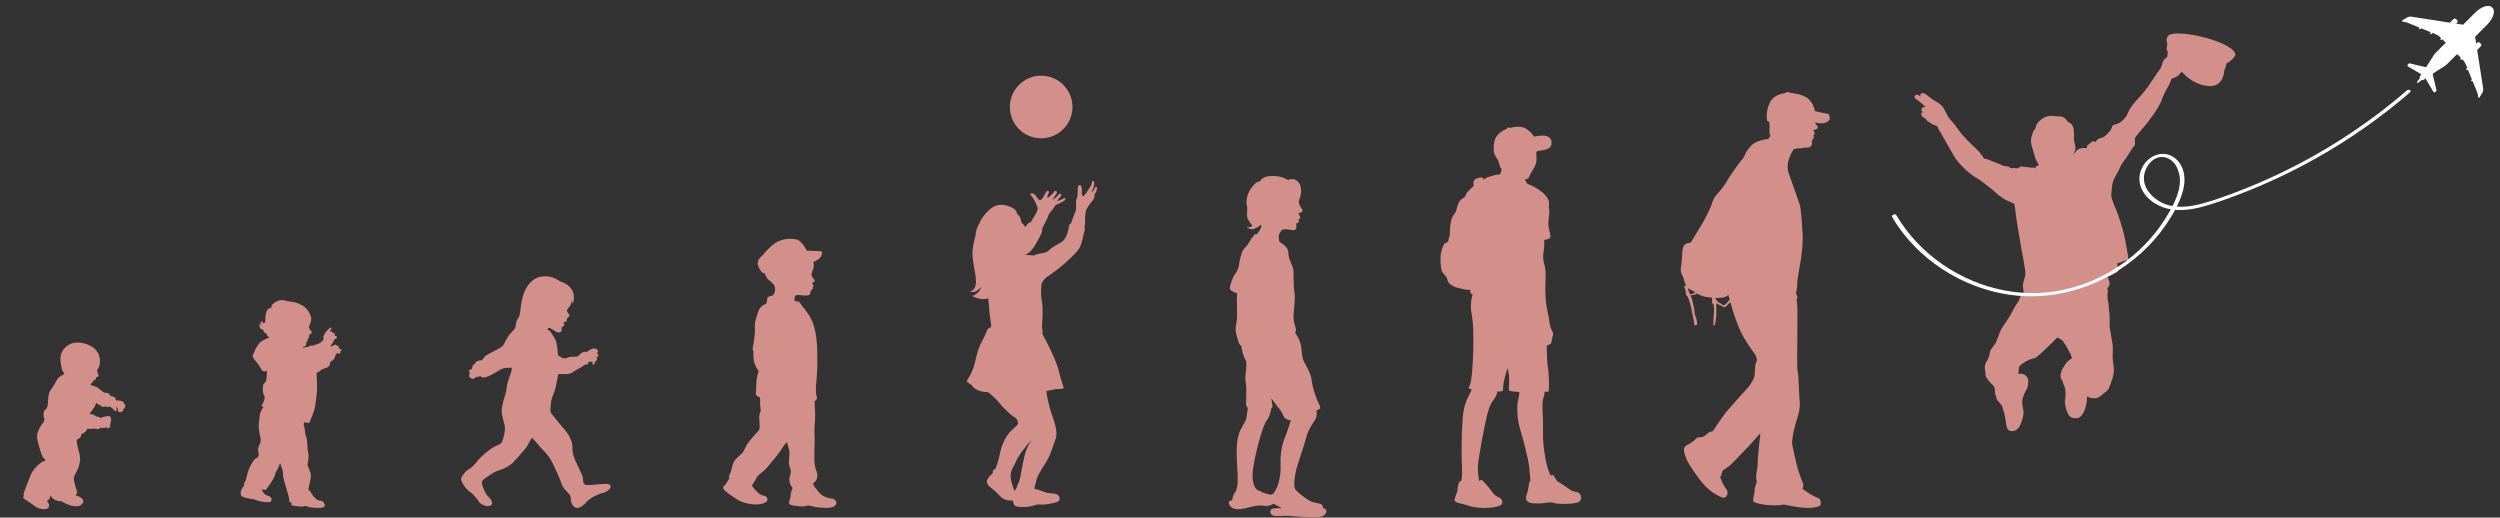 <?xml version="1.0" encoding="utf-8"?>
<!-- Generator: Adobe Illustrator 25.4.2, SVG Export Plug-In . SVG Version: 6.00 Build 0)  -->
<svg version="1.1" id="Lager_1" xmlns="http://www.w3.org/2000/svg" xmlns:xlink="http://www.w3.org/1999/xlink" x="0px" y="0px"
	 viewBox="0 0 1108.97 229.61" style="enable-background:new 0 0 1108.97 229.61;" xml:space="preserve">
<rect x="0" y="0" width="1108.97" height="229.61" fill="#333333" stroke="none"/>
<style type="text/css">
	.st0{fill:#D38F89;}
	.st1{fill:#FFFFFF;}
	.st2{fill:none;}
</style>
<path class="st0" d="M569.7,194.76c-1.59,3.94-1.78,8.64-1.65,12.26c0.13,3.62-0.89,7.56-1.46,8.89c-0.57,1.33-1.84,3.18-1.84,3.18
	l-1.14,0.38c0,0-3.43-0.82-3.94-1.27c-0.51-0.44-1.08-0.25-2.16-1.08c-1.08-0.83-1.9-2.86-1.9-6.35c0-3.49,1.78-11.24,2.99-15.43
	c1.21-4.19,2.28-7.56,3.55-9.21c1.27-1.65,1.84-5.08,1.84-5.08s0.57-0.38,0.51-0.76c-0.07-0.38-0.57-3.68-0.57-3.68
	s1.9,2.79,3.43,4.57c1.52,1.78,1.78,3.24,2.54,4.19c0.76,0.95,2.73,1.08,2.73,1.08S571.29,190.83,569.7,194.76 M586.8,225.3
	c0,0,0.26-0.1-0.21-1.13c-0.46-1.03-3.34-0.87-5.54-2c-2.21-1.13-5.85-4.16-6.57-5.24c-0.72-1.08-0.31-6.16,1.03-10.42
	c1.33-4.26,3.08-9.24,3.95-12.58c0.87-3.34,2.62-5.65,3.85-7.6s0.67-4.16,0.67-4.16l1.69-0.98c0,0,0.05-0.92-0.62-2.05
	c-0.67-1.13-2.72-6.36-3.18-10.26c-0.46-3.9-3.13-7.6-3.65-8.88c-0.51-1.28-0.72-2.82-0.98-5.9c-0.26-3.08-2.72-6.47-2.72-6.47
	s0.57-1.03,0.31-1.74c-0.26-0.72-1.08-3.8-1.08-5.18c0-1.39,0.98-8.73,0.46-10.94c-0.51-2.21-0.26-8.31-0.51-10.16
	c-0.26-1.85-2.16-4.47-2.21-7.44c-0.05-2.98-3.29-4.31-3.8-4.83c-0.51-0.51-0.31-1.33-0.36-1.8c-0.05-0.46-0.21-0.72-0.21-0.72
	s0.31-1.28,1.23-2.46c0.92-1.18,3.49-0.46,4.93-0.26c1.44,0.21,1.95-0.77,1.74-2.05c-0.21-1.28,0.46-1.08,1.03-1.44
	c0.56-0.36-0.26-1.23-0.26-1.23l0.26-0.05c0.26-0.05,0.98-0.67,0.72-0.98c-0.26-0.31-0.72-1.8-0.72-1.8s0.98-0.15,1.59-0.67
	c0.62-0.51-0.26-1.28-0.77-2.21c-0.51-0.92-0.67-1.44-0.72-2.15c-0.05-0.72,0.57-1.95,0.57-1.95s1.33-3.9-0.57-6.52
	c-1.9-2.62-4.72-1.23-4.72-1.23l-0.77-0.31c-0.77-0.31-2.21-1.49-6.62-1.44c-4.42,0.05-5.08,2.41-5.08,2.41s-0.72,0-1.44,0.36
	c-0.72,0.36-3.03,2.72-3.95,5.34c-0.92,2.62-0.67,4.47-0.41,5.13c0.26,0.67,0,2.1,0,4.11c0,2,0.98,2.46,1.28,3.18
	c0.31,0.72,1.08,1.33,1.08,1.33s0,0.21-0.67,0.67c-0.67,0.46-1.9,0-1.9,0s0.21,0.41,1.28,0.87c1.08,0.46,1.75,0.21,2.93-0.31
	c1.18-0.51,2.21-1.59,2.21-1.59s0.46,0.61-0.36,2.16c-0.82,1.54-1.59,2.21-1.59,2.21s-0.98-0.21-1.13,0.36
	c-0.15,0.57-1.23,1.54-1.23,1.54s-0.98,1.85-1.7,2.82c-0.72,0.98-1.95,1.75-2.52,3.54c-0.57,1.8-1.08,3.7-1.28,5.49
	c-0.21,1.8-1.44,3.59-2.21,4.72c-0.77,1.13-1.85,4.62-1.85,5.6c0,0.97,3.34,2.16,3.34,2.16s-0.2,1.49-0.2,2.82
	c0,1.33,0.15,4.31,0.1,7.19c-0.05,2.88-0.51,3.49-0.62,5.54c-0.1,2.05,0.87,4.37,1.18,5.7c0.31,1.33,1.39,2.21,1.39,2.21
	s0,1.08,0.67,3.29c0.67,2.21,1.49,3.29,1.49,3.7c0,0.41,0.1,2.67-0.31,5.29c-0.41,2.62,0.31,4.26,0.31,6.88
	c0,2.62-0.1,6.57-0.1,6.93c0,0.36,0.77,1.18,0.77,1.18s-0.31,2.72-0.62,4.52c-0.31,1.8-2.44,3.98-3.44,7.39
	c-1.5,5.13-0.74,12.12-0.46,17.51c0.21,4.02-0.15,6.78-1.23,8.21c-1.08,1.44-1.18,3.44-1.18,3.44s-1.13-0.1-1.44,0.61
	c-0.31,0.72,0.36,2.46,2.36,3.08c2,0.62,5.29-0.31,6.98-0.72c1.69-0.41,3.9-0.92,6.21-0.57c2.31,0.36,4.26-0.92,4.26-0.92l0.82,0.46
	c0.82,0.46,2.87,1.49,2.87,1.49s-3.29-0.05-4.21,0.26c-0.92,0.31-1.28,1.44-0.51,2.51c0.77,1.08,4.06,0.72,5.85,0.62
	c1.8-0.1,6.01,0.51,10.27,0.56c4.26,0.05,6.62,0.51,7.96-1.49C589.37,225.87,586.8,225.3,586.8,225.3"/>
<path class="st0" d="M55.33,179.3c-0.47-0.67-0.82-1.4-1.6-1.49c-0.78-0.09-2.32-0.26-2.32-0.26s-0.04-0.03-0.12-0.09
	c0.15-0.33-0.01-1.39-1.34-1.59c-1.53-0.23-0.76-0.41-1.68-1.19c-0.91-0.78-1.16-0.06-2.25-0.66c-1.09-0.6-2.2-2.09-3.64-2.5
	c-1.44-0.41-2.25-0.85-2.25-0.85s0.4-0.77,0.99-1.18c0.43-0.3,0.24-0.66,0.24-0.66s0.83-0.24,1.06-0.51
	c0.23-0.26,0.09-0.92,0.09-0.92s1.31-0.09,1.22-0.81c-0.15-1.07-0.66-1.34-0.6-2.24c0.07-0.9,0.84-1.12,1.05-2.35
	c0.33-1.93,0.79-7.44-6.5-9.57c-7.29-2.13-10.37,3.13-10.76,5.29c-0.39,2.15,0.33,5.89,0.99,7.03l0.66,1.14c0,0-2.2,1.13-2.81,1.86
	c-0.61,0.73-1.53,2.9-2.91,4.72c-1.38,1.82-1.43,3.34-1.62,6.47c-0.18,3.13-1.63,2.46-1.86,4.07c-0.23,1.61,0.34,2.94,0.34,2.94
	l-0.32,1.26c0,0-3.65,3.94-2.84,7.67c0.81,3.73,1.78,6.39,2.25,7.53c0.48,1.15,2.19,1.82,0.95,2.12c-1.24,0.3-1.24,0.48-2.2,1.22
	s-3.06,2.49-4.31,5.83c-1.25,3.34-2.85,7.31-2.83,7.76c0.01,0.45,0.28,0.53,0.28,0.53s-1.05,0.74,0.31,1.6
	c1.36,0.86,3.8,2.55,4.56,3.12c1.91,1.41,4.67,1.55,5.55,0.91c0.88-0.65,0.73-1.61,0.38-2.35c-0.19-0.41-0.77-0.78-0.77-0.78
	s1.36-0.74,1.43-1.72l0.06-0.98c0,0,1.03,1.67,2.38,2.17c1.35,0.5,2.78,0.55,2.78,0.55s2.91,1.89,5.69,2.17
	c2.78,0.28,4.26-1.27,3.77-2.69c-0.49-1.42-3.45-2.23-3.45-2.23s1.24-0.48,0.66-2.07s-1.08-3.55-1.29-5.06
	c-0.22-1.51,1.78-3.62,2.42-6.4c0.64-2.79,0.44-3.59-0.35-6.42c-0.79-2.84-0.83-4.53-0.83-4.53s1.76-0.85,1.92-1.66l0.16-0.81
	c0,0,1.94-1.03,2.36-1.85l0.42-0.82c0,0,0.46,0.43,1.62,0.23c1.15-0.21,1.87-0.14,2.77,0.11c0.64,0.18,0.99-0.15,1.14-0.67
	c0.24,0.07,0.64,0.15,1.17,0.17c0.9,0.04,1.93-0.37,1.93-0.37s-0.11,0.18,0.13,0.43c0.24,0.25,1.04-0.17,1.23-0.64
	c0.19-0.47-0.08-1.01-0.08-1.01s0.23-0.06,0.28-0.27c0.05-0.2-0.13-0.57-0.13-0.57s0.2,0,0.37-0.42c0.16-0.41-0.46-0.83-0.46-0.83
	s0.24,0.17,0.44,0.02c0.2-0.15,0.04-0.47-0.05-0.67c-0.09-0.2-0.31-0.89-0.78-0.96c-0.47-0.08-1.42,0.12-2.25,0.26
	c-0.62,0.1-1.37,0.47-1.72,0.66c-0.03-0.06-0.06-0.12-0.09-0.17c-0.46-0.61-1.53-0.5-1.53-0.5s-1.37-1.04-1.99-1.02
	c-0.62,0.02-1.08-0.24-1.08-0.24s2.5-3.37,2.66-4.09l0.16-0.72c0,0,0.91,0.6,1.82,1.11c0.91,0.51,1,0.78,1.71,0.58
	c0.71-0.2,0.8-0.29,1.25,0.05c0.37,0.28,1.13-0.09,1.4-0.23c0.3,0.47,1.18,0.96,1.18,0.96s0.98,1.36,1.45,1.16
	c1.11-0.48-0.52-2.15,0.1-1.79c0.74,0.43,0.84,1.05,0.85,1.51c0.01,0.46,0.22,0.75,0.34,0.74c0.12,0,0.4-0.21,0.4-0.21
	s0.12,0.2,0.38,0.25c0.26,0.05,0.54-0.42,0.54-0.42s0.3,0.25,0.49-0.16c0.19-0.41,0.18-0.85,0.18-0.85s0.32,0.05,0.54-0.39
	C55.42,180.66,55.89,180.11,55.33,179.3"/>
<path class="st0" d="M371,223.09c0,1.13-1.33,2.05-3.51,2.19c-2.18,0.13-5.96-0.27-7.68-0.8c-1.72-0.53-1.72-0.07-3.04,0.13
	c-1.32,0.2-6.62-0.33-6.75-1.19c-0.13-0.86,0.66-3.05,0.66-3.05s0-0.73,0.07-1.39c0.07-0.66,0.86-2.58,0.86-2.58
	s-0.66-0.46-1.12-1.72c-0.46-1.26-0.46-2.78,0.07-4.04c0.53-1.26,0.2-2.38-0.4-3.97c-0.6-1.59,0.26-5.03,0-6.49
	c-0.27-1.45-1.06-4.1-1.06-4.1s-1.45,1.46-2.51,3.31c-1.06,1.85-5.49,7.01-6.75,8.47c-1.26,1.46-3.51,2.65-4.17,3.97
	c-0.66,1.32-2.12,3.51-2.12,3.51s0.4,0.86,1.59,2.12s2.25,2.12,3.24,2.32c0.99,0.2,1.85,0.4,2.05,1.65c0.2,1.26-1.72,2.18-4.57,2.32
	c-2.85,0.13-6.68-0.66-9.4-2.51c-2.71-1.85-5.69-3.84-5.69-4.76c0-0.93,0.86-1.33,0.86-1.33l0.33-0.46
	c0.33-0.46,1.52-2.32,1.52-2.51c0-0.2-0.33-0.99,0.2-1.72c0.53-0.73,0.73-2.32,1.32-4.24c0.6-1.92,1.32-2.65,3.31-4.37
	c1.99-1.72,1.79-2.58,3.11-4.77c1.32-2.18,4.7-5.43,5.29-6.35c0.6-0.93,0-4.77,0.07-6.09c0.07-1.32,0.86-1.79,0.6-3.11
	c-0.26-1.32-0.2-5.22-0.2-5.22l-1.13-0.47c0,0-0.93-0.4-0.73-1.65c0.2-1.26,0.07-3.24,0.2-4.9c0.13-1.65,0.99-4.76,0.99-4.76
	s-0.86-0.93-1.72-3.05c-0.86-2.12-0.53-5.89-0.53-5.89s-0.6-0.07-0.4-0.99c0.2-0.93,1.19-6.22,0.99-8.94
	c-0.2-2.71,0.53-4.63,1.52-7.48c0.99-2.85,2.98-2.98,3.51-3.57c0.53-0.6,0.33-2.18,0.6-2.65c0.27-0.46,2.38-0.93,2.38-0.93l0.4-0.53
	c0.4-0.53,0.73-1.79,0.53-2.85c-0.2-1.06-0.79-1.99-2.45-3.18c-1.65-1.19-1.99-3.24-2.25-3.24c-0.26,0-1.06-0.26-1.59-1.06
	c-0.53-0.79-1.52-2.19-1.32-3.9c0.2-1.72,2.18-2.91,2.71-3.71c0.53-0.79,3.31-3.64,4.3-4.24c0,0,1-0.96,3.04-1.65
	c2.91-0.99,5.23-0.86,7.28-0.4c2.05,0.46,4.43,4.9,4.43,4.9s5.69,0.26,6.29,0.26c0.6,0,0.6,1.26-0.2,2.58
	c-0.79,1.32-3.24,2.18-3.24,2.18s0.2,0.33,0.2,1.79c0,1.46-0.86,2.45-0.99,3.57c-0.13,1.12,1.12,2.25,1.39,2.85
	c0.27,0.6-1.19,1.12-1.19,1.12s0.33,0.6,0.6,1.06c0.26,0.46-0.33,0.93-0.33,0.93s0.4,0.53-0.27,0.93c-0.66,0.4-0.73,1.19-0.86,1.92
	c-0.13,0.73-1.32,0.73-2.25,0.73c-0.93,0-3.11-0.4-3.97-0.13c-0.86,0.26-0.66,2.38-0.66,2.38s0.66,0.46,1.26,0.4
	c0.6-0.07,0.86,0.13,1.65,1.32c0.79,1.19,2.12,2.45,3.84,5.29c1.72,2.85,2.45,6.09,2.91,9.46c0.46,3.38,0.46,8.01,0.46,11.72
	c0,3.71-0.79,10.72-0.66,12.24c0.13,1.52,0.53,2.45,0.53,2.85c0,0.4-1.12,1.52-1.12,1.52l0.26,4.9c0,0,0.07,3.11-0.2,5.23
	c-0.26,2.12,0,5.49,0,7.41c0,1.92-0.33,8.14-0.07,9.86c0.26,1.72,0.6,2.91,1.06,4.1c0.46,1.19,0,2.45-0.2,3.18
	c-0.2,0.73-1.52,1.52-1.52,1.52s0.4,1.52,1.19,2.25c0.79,0.73,1.12,1.85,2.71,2.98c1.59,1.12,3.71,1.59,4.5,1.59
	C369.88,221.17,371,221.97,371,223.09"/>
<path class="st0" d="M699.4,223.02c-3.07,0.72-8.54,0.64-9.96,0.1c-1.42-0.54-3.24-0.11-4.73,0.05c-1.49,0.16-5.75,0.51-7.1-0.74
	c-1.35-1.24-0.5-2.48-0.06-4.1c0.43-1.62,0.58-3.12,0.74-3.93c0.17-0.81,0.56-1.02,0.56-1.02s-0.1-2.6-0.56-6.48
	c-0.45-3.88-2.68-12.19-4.07-16.84c-1.38-4.64-1.4-10.04-0.8-12.57c0.6-2.52,0.55-3.62,0.55-3.62s-4.5-0.12-4.63-0.82
	c-0.13-0.69,0.1-2.5,0.11-4.9c0-2.4-0.7-4.87-0.7-4.87s-1.16,3.35-1.74,6.47c-0.58,3.12,0.13,3.39-0.65,3.73
	c-0.79,0.33-2.09,0.18-2.09,0.18s-0.32,1.91-1.75,3.77c-1.43,1.85-2.26,3.49-3.85,11.15c-1.6,7.66-1.97,10.78-2.79,15.31
	c-0.82,4.53,0.28,9.49,0.28,9.49s0.81-0.9,1.57-0.16c0.84,0.82,2.77,2.96,4.53,5.43c1.46,2.05,3.68,1.84,4.04,3.42
	c0.36,1.59-0.15,2.13-2.49,2.7c-2.92,0.71-8.47,0.84-11.91-0.33c-3.45-1.16-6.15-1.26-6.59-2.34c-0.44-1.08,1.11-2.88,1.25-5.05
	c0.22-3.24,1.24-3.99,1.46-3.5c0.22,0.49,0.73-2.99,0.48-6.78c-0.25-3.79-0.2-15.09,0.34-21.61c0.54-6.52,2.91-9.92,3.46-11.14
	l0.55-1.22c0,0-1.52-0.44-1.33-0.85c0.18-0.41,1.04-1.44,1.51-7.26c0.47-5.82,0.7-12.53,0.45-18.82c-0.25-6.29-0.95-6.36-0.99-9.96
	c-0.04-3.6,0.79-5.23,0.79-5.23s-1.01-0.36-1.04-1.06c-0.01-0.2-0.02-0.61-0.04-1.12c-0.07,0.01-0.14,0.02-0.2,0.03
	c-1.59,0.26-4.83-0.81-6.04-1.06c-1.21-0.25-3.67-1.85-3.82-3.05c-0.15-1.19-0.77-1.87-1.82-3.03c-1.04-1.16-1.21-2.65-1.34-6.05
	c-0.13-3.4,1.14-6.45,1.62-7.07c0.29-0.38,1.18-0.74,1.82-1.11c0.07-0.98,0.22-1.92,0.69-2.63c0.02-1.75,0.12-4.31,0.49-6.18
	c0.58-2.92,1.86-3.57,2.22-4.49c0.36-0.91,0.5-2.42,1.24-3.95c0.74-1.53,2.6-2.4,2.6-2.4l0.65-1.32c0.65-1.33,3.45-3.74,3.45-3.74
	s-0.46-1.38,0.1-2.4c0.56-1.02,2.65-1.31,3.35-1.33c0.5-0.02,0.76,0.57,0.88,0.92c0.2-0.14,0.44-0.29,0.74-0.48
	c1.37-0.85,4.64-1.58,4.64-1.58c0.3-0.22,0.74-0.2,1.2,0.01c0.27-0.1,0.55-0.25,0.78-0.49c0.58-0.62,0.61-2.32,0.61-2.32
	s-0.5-0.08-0.86-1.46c-0.35-1.39-0.7-2.37-0.7-2.37s-1.78-2.13-1.85-3.73c-0.06-1.6-0.39-4.88,1.52-7.16
	c1.91-2.27,4.16-2.82,4.16-2.82s0-0.44,0.59-0.67c0.59-0.22,0.8,0.21,0.8,0.21s4.35-1.41,7.02,0.19c2.66,1.59,3.74,3.65,3.74,3.65
	s3.27-0.83,5.39-0.32c2.12,0.52,2.91,2.69,2.08,4.52c-0.83,1.83-5.82,2.13-5.82,2.13s-0.89,0.24-0.62,1.93
	c0.27,1.69,0.06,4-1.26,5.95c-1.32,1.95-1.57,3.26-2.24,4.09c-0.67,0.83-1.58,0.56-1.58,0.56s0.25,1.29,1.18,2.05
	c0,0,2.84,1.09,5,2.6c2.16,1.51,4.65,3.71,4.55,6.32c-0.02,0.45-0.07,0.88-0.13,1.29c0.25,1.33,0.29,2.47,0.13,3.91
	c-0.22,2.01-0.5,2.62-0.2,5.01c0.29,2.39,1.26,4.05,0.59,4.88c-0.38,0.47-1.53,0.75-2.53,0.88c0.04,1.11,0.04,2.89-0.24,4.83
	c-0.47,3.22-0.35,3.71,0.47,6.78c0.82,3.07,0,7.6,0.34,13.48c0.33,5.89,1.43,8.35,1.75,11.33c0.32,2.99,1.15,3.65,1.48,4.54
	c0.34,0.89,0.05,1.3-0.3,2.61c-0.35,1.31-0.02,2.1-0.9,2.64c-0.33,0.2-0.9,0.46-1.5,0.72c0.06,4.13,0.19,8.01,0.51,9.62
	c0.5,2.58,0.71,10.37,0.23,10.69c-0.49,0.32-1.7,0.07-1.7,0.07s0.14,1.1-0.49,2.72c-0.64,1.62-0.5,4.92-0.26,8.51
	c0.24,3.59-0.16,8.51,0.3,12.69c0.46,4.18,1.11,7.85,1.91,10.22c0.79,2.37,1.33,3.24,1.33,3.24s0.65-1.12,1.41,0.15
	c0.75,1.27,1.38,2.15,1.38,2.15l3.09,1.96l2.97,2.1c0,0,0.87,0.51,2.78,0.83C701.52,218.61,702.48,222.29,699.4,223.02"/>
<path class="st0" d="M766.58,133.69c-0.31,0.48-0.78,0.92-1.19,1.19c-0.41,0.27-0.48,0.55-0.78,0.55s-0.92-0.65-1.4-0.89
	c-0.4-0.2-1.02-0.41-1.26-0.75c-0.24-0.34-0.44-0.51-0.44-0.51l-0.64-1.14c1.78,0.07,3.28-0.02,4.27-0.35
	c0.43-0.14,0.98-0.51,1.54-0.93c0.19,0.63,0.4,1.34,0.62,2.06C767.08,133.11,766.76,133.4,766.58,133.69 M750.9,130.29
	c-0.49,0.12-0.9,0.19-1.17,0.23c-0.17-0.35-0.32-0.64-0.46-0.95c-0.27-0.56-0.43-1.3-0.52-1.8c0.9,0.79,1.99,1.02,2.95,1.68
	c0.04,0.03,0.09,0.06,0.13,0.09C751.71,129.79,751.44,130.15,750.9,130.29 M811.63,51.95c-0.29-1.03-0.17-1.37-1.37-1.54
	c-1.2-0.17-5.15-1.09-5.15-1.09s-0.57-3.6-3.15-5.66c-2.57-2.06-7.72-2.46-7.72-2.46s-0.51-0.4-1.43-0.34
	c-0.91,0.06-0.74,0.46-0.74,0.46s-5.09,0.17-7.03,4.29c-1.94,4.12-1.26,7.78-1.09,8.01s0.92,0.46,0.92,0.46s0.17,2.29,0.06,3.6
	c-0.11,1.32,0.34,2.46,0.4,2.69c0.06,0.23-0.69,0.46-0.74,0.86l-0.06,0.4c0,0-5.03,0.34-7.55,2.8c-1.69,1.65-2.76,3.56-3.44,5.31
	c-1.54,1.96-2.68,3.35-3.31,4.3c-0.86,1.32-3.55,4.92-4.23,6.35c-0.69,1.43-2.8,4.06-4.58,6.06c-1.77,2-2.12,4.23-2.12,4.23
	c-0.4,1.14-2.63,5.95-4.35,8.75c-1.71,2.8-4.69,7.72-4.69,7.72s-0.33,0.35-0.67,0.62c-0.27,0-0.49,0.01-0.93,0.12
	c-0.69,0.17-1.55,0.4-2,1.71c-0.13,0.28-0.23,0.68-0.3,1.17c-0.01,0.06-0.02,0.11-0.02,0.17c-0.25,1.87-0.21,4.9-0.65,7.35
	c-0.56,3.15,0.59,2.88,1.44,6.35c0.02,0.06,0.03,0.11,0.04,0.17c0.2,0.87,0.47,1.52,0.79,2.03c-0.24-0.02-0.52-0.04-0.65-0.04
	c-0.24,0-0.2,0.48-0.1,0.89c0.1,0.41,0.54,1.06,0.54,1.57c0,0.51,0.1,1.5,0.31,1.81c0.2,0.31,0.58,0.48,0.58,0.48
	s1.06,2.9,1.16,3.48c0.1,0.58,0.61,1.81,0.68,2.97c0.07,1.16,0.61,2.73,0.85,4.12c0.24,1.4,0.17,2.25,0.38,2.25
	c0.2,0,1.19-0.21,1.16-0.65c-0.04-0.44-0.2-2.01-0.55-2.86c-0.34-0.85-0.65-1.4-0.65-2.35c0-0.95-0.14-1.91-0.48-3
	c-0.34-1.09-0.2-1.53-0.72-3.07c-0.2-0.6-0.38-1.06-0.55-1.44c0.26-0.02,0.67-0.07,1.26-0.19c0.64-0.13,1.21-0.39,1.6-0.61
	c1.48,0.92,3.15,1.59,6.65,1.88c0,0.51,0.01,1.56,0.03,1.97c0.03,0.54,0.27,0.68,0.27,0.68l0.31,0.1c0,0,0.44,2.08,0.27,3.34
	c-0.17,1.26-0.24,4.06-0.27,4.87c-0.03,0.82-0.1,1.36-0.1,1.36s0.72-0.14,0.85-0.58c0.14-0.44,0.31-2.35,0.48-3.07
	c0.17-0.71,0.03-2.18,0.07-3.17c0.04-0.99,0-3.03,0-3.03s1.91,0.92,2.39,1.19c0.48,0.27,1.02,0.78,1.6,0.41
	c0.58-0.38,0.89-0.85,1.36-1.33c0.3-0.29,0.67-0.59,0.91-0.77c0.27,0.94,0.53,1.84,0.71,2.55c0.69,2.63,2.58,7.89,3.95,10.75
	c1.37,2.86,4.58,7.61,5.43,8.7c0.86,1.08,1.6,2.35,1.66,3.43c0.06,1.09-0.57,1.26-0.74,2.52c-0.17,1.26-0.06,3.95-0.46,5.32
	c-0.4,1.37-2.06,4.01-3.89,5.84c-1.83,1.83-6.58,7.49-8.01,8.98c-1.43,1.49-6.46,9.15-6.46,9.15s-1.32,0.06-2.4,1.03
	c-1.09,0.97-1.77,1.6-2.92,1.6c-1.14,0-1.94,0.23-2.34,0.86c-0.4,0.63-2.4,1.89-2.86,2.18c-0.46,0.29-1.89,0.63-2.23,1.94
	c-0.34,1.32,0.63,3.78,1.32,5.32c0.69,1.54,4.46,7.38,7.61,10.93c3.15,3.55,7.95,5.78,8.75,5.66c0.8-0.12,1.6-1.03,1.6-2.17
	s-0.52-1.6-1.43-2.97c-0.91-1.37-1.89-4.12-1.89-4.12s0.63-0.51,0.63-1.14c0-0.63,0.74-1.89,0.74-1.89s2.8-1.66,3.77-2.75
	c0.97-1.09,7.43-7.55,9.32-9.78c1.89-2.23,3.43-3.77,3.43-3.77s-1.31,11.27-1.2,13.1c0.11,1.83-0.92,5.66-0.69,6.86
	c0.23,1.2,0.52,1.77-0.11,2.8c-0.63,1.03-0.4,2.06-0.74,4.06c-0.34,2-0.69,2.8-0.34,3.37c0.34,0.57,2.46,1.14,5.49,1.54
	c3.03,0.4,5.32,0.17,6.29,0.11s1.43-0.29,1.43-0.29s6.01,1.26,9.32,1.49c3.32,0.23,6.86-0.4,7.2-1.2c0.34-0.8,0.17-2.75-1.03-3.15
	c-1.2-0.4-3.32-1.54-4.35-2.23c-1.03-0.69-2.57-1.83-2.57-1.83s0.63-1.77,0.11-2.74c-0.51-0.97-1.37-3.37-2.11-5.78
	c-0.74-2.4-2.23-9.27-2.57-11.04c-0.34-1.77,0.57-6.01,1.32-8.75c0.74-2.74,2.34-6.75,2-10.07c-0.34-3.32-0.4-11.04-0.86-13.27
	c-0.46-2.23-0.23-8.98-0.23-12.81c0-3.83,0.11-11.5,0.06-14.76c-0.06-3.26-0.4-4.69-0.4-4.69s0.57-0.97,0.4-1.43
	c-0.17-0.46-0.74-0.86-0.57-1.66c0.17-0.8,0.51-2.12,0.46-3.78c-0.06-1.66,1.03-7.32,1.49-10.07c0.46-2.75,1.2-8.52,0.92-12.07
	c-0.29-3.55-0.46-10.93-1.43-13.67c-0.97-2.74-4.35-12.29-4.69-13.27c-0.34-0.97-0.46-1.9-0.46-1.9s-0.17-1.15,0.11-3.03
	c0.29-1.89,2-5.37,2.58-5.83c0.57-0.46,2.97-0.34,4.35-0.68c1.37-0.34,2.29,0.29,3.2-0.69c0.92-0.97,0.3-1.73,0.46-2.35
	c0.23-0.91,1.09-1.2,0.86-1.77l-0.23-0.57c0,0,0.75-0.69,0.57-1.09c-0.28-0.62-0.51-1.49-0.51-1.49s1.2,0,1.6-0.46
	c0.4-0.46,0.46-0.8-0.06-1.43c-0.51-0.63-0.91-1.43-0.91-1.43s2.23,0.74,4.12,0.29C811.06,54.12,811.92,52.98,811.63,51.95"/>
<g>
	<path class="st0" d="M991.4,23.5c-2.61-5.68-27.47-11.19-29.8-7.43c-1.05,1.87-0.25,2.29-0.22,3.52c0.03,1.24-0.78,2.33,0.22,3.25
		l-0.18,2.29c0.42,0.92,1.71,1.9,3.49,2.81c1.55,2.57,6.47,9.6,14.82,10.23c5.56,0.37,6.81-4.2,6.96-7.22l-0.01,0
		c0.15-0.14,0.29-0.29,0.39-0.45l0.55-2.35C988.66,27.62,992.4,25.15,991.4,23.5"/>
	<path class="st0" d="M934.84,130.81c0,0.29,0.02,0.26,0.04,0.95c0.02,0.49,0.01,0.68,0.02,0.85c0.03,0.74,0.22,1.23,0.34,1.68
		c0.21,0.76,0.08,0.89,0.19,2.46c0.12,1.81,0.3,1.68,0.37,3.18c0.02,0.48,0,0.38,0,2.73c0,1.23,0,1.84,0.01,2.05
		c0.03,0.71,0.1,1.11,0.56,3.68c0.4,2.26,0.48,2.63,0.59,3.45c0.17,1.2,0.26,1.8,0.28,2.46c0.05,1.39-0.13,1.71-0.11,3.47
		c0.01,0.92,0.07,1.62,0.1,2.05c0.15,1.78,0.32,2,0.41,3.46c0.08,1.31,0.11,1.98-0.15,2.73c-0.32,0.91-0.2,1.59-0.53,2.33
		c-0.08,0.18-0.27,0.33-0.39,0.84c-0.04,0.19-0.17,0.56-0.17,0.62c0,0.3-0.39,1.07-0.85,2.2c-0.26,0.66-0.87,1.64-1.59,1.9
		c-0.09,0.03-0.48,0.39-0.76,0.56c-0.38,0.24-0.6,0.51-0.7,0.63c0,0-0.39,0.37-1.2,0.92c-0.99,0.67-2.1,0.66-2.5,0.66
		c-0.64,0-1.11-0.13-1.8-0.32c-0.36-0.1-0.53-0.15-0.7-0.27c-0.15-0.11-0.26-0.25-0.35-0.22c-0.09,0.03-0.1,0.19-0.11,0.28
		c-0.12,1.11-0.2,0.03-0.12,1.04c0.06,0.81-0.37,2.7-0.63,3.6c-0.23,0.8-0.54,1.85-1.35,2.97c-0.49,0.68-0.96,1.32-1.81,1.61
		c-0.69,0.24-1.35,0.16-1.81,0.1c-0.45-0.06-1.03-0.13-1.61-0.5c-0.62-0.4-0.91-0.93-1.27-1.61c-0.49-0.93-0.67-1.7-0.92-2.76
		c-0.25-1.1-0.41-1.77-0.35-2.69c0.03-0.64,0.12-0.56,0.22-1.59c0.04-0.43,0.11-1.28,0.06-2.35c-0.04-0.9-0.14-1.38-0.19-1.6
		c-0.1-0.44-0.21-0.76-0.26-0.89c-0.08-0.22-0.22-0.61-0.46-0.99c-0.35-0.56-0.12-1.14-0.53-1.65c-0.13-0.16-0.61-0.77-0.76-1.61
		c-0.1-0.58-0.01-1.01,0.14-1.66c0.22-0.97,0.56-1.66,0.8-2.12c0.2-0.39,0.55-0.91,1.25-1.95c0.83-1.23,0.58-0.83,0.78-1.01
		c0.49-0.44,0.8-0.53,1.15-0.92c0.15-0.16,0.32-0.39,0.6-0.45c0.08-0.02,0.16-0.02,0.22-0.08c0.13-0.13,0.05-0.4,0.01-0.54
		c-0.35-1.15-0.45-1.32-0.45-1.32c-0.51-0.93-0.66-1.14-0.94-1.64c-0.56-1.01-0.5-1.18-1.02-1.98c-0.31-0.48-0.3-0.38-0.73-1.03
		c-0.63-0.95-0.61-1.12-1-1.48c-0.28-0.27-0.24-0.12-1.12-0.76c0,0-0.18-0.13-0.82-0.42c-0.07-0.03-0.17-0.07-0.3-0.06
		c-0.21,0.02-0.36,0.17-0.42,0.23c-0.58,0.61-0.87,0.91-0.99,1.09c-0.12,0.17-0.13,0.16-1.34,1.31c-0.59,0.56-1.18,1.13-1.77,1.69
		c-2.13,2.03-2.44,2.37-3.44,3.23c-1.36,1.18-1.77,1.41-2.26,1.56c-0.5,0.15-0.91,0.17-1.75,0.48c-0.48,0.17-0.79,0.33-1.35,0.61
		c-0.31,0.16-1.36,0.69-2.39,1.43c0,0-0.35,0.25-0.96,0.87c-0.12,0.12-0.22,0.23-0.3,0.4c-0.12,0.25-0.1,0.44-0.12,0.81
		c-0.03,0.41-0.06,0.35-0.11,0.85c-0.04,0.45-0.04,0.8-0.04,1.14c0,0.21,0.01,0.11,0.01,0.32c0,0.26-0.01,0.35,0.03,0.36
		c0.06,0.02,0.15-0.16,0.28-0.27c0.27-0.25,0.68-0.2,1.03-0.15c0.95,0.12,1.63,0.65,1.72,0.73c0.22,0.18,0.88,0.72,1.15,1.65
		c0.12,0.41,0.1,0.75,0.07,1.43c-0.04,0.78-0.08,1.74-0.52,2.81c-0.26,0.63-0.31,0.45-0.8,1.42c-0.59,1.17-0.88,2.12-0.99,2.52
		c-0.2,0.72-0.35,1.25-0.38,1.97c-0.02,0.55,0.08,1.15,0.29,2.32c0.26,1.46,0.39,1.77,0.36,2.54c-0.02,0.42-0.08,0.74-0.22,1.4
		c-0.19,0.93-0.41,1.99-0.95,3.25c-0.48,1.13-0.72,1.69-1.32,2.27c-0.29,0.28-1.18,1.15-2.49,1.18c-0.3,0.01-1.09,0.02-1.71-0.51
		c-0.13-0.11-0.43-0.4-0.76-1.43c-0.24-0.74-0.25-1.12-0.43-2.33c-0.03-0.2-0.19-1.3-0.46-2.62c-0.29-1.44-0.42-1.76-0.5-1.92
		c-0.02-0.04-0.18-0.4-0.33-0.88c-0.14-0.45-0.15-0.65-0.15-0.72c-0.01-0.21,0.03-0.28-0.01-0.44c-0.04-0.2-0.15-0.35-0.31-0.54
		c-0.31-0.37-0.47-0.56-0.78-0.81c-0.35-0.28-0.15-0.57-0.59-0.91c-0.33-0.26-0.5-0.39-0.64-0.56c-0.23-0.28-0.31-0.57-0.45-1.29
		c-0.19-1.01-0.53-1.19-0.57-1.83c-0.05-0.79,0.01-0.81-0.06-1.47c-0.08-0.64-0.13-1.09-0.42-1.58c-0.1-0.18-0.33-0.41-0.79-0.88
		c-0.68-0.69-0.83-0.79-1.22-1.23c-0.35-0.4-0.58-0.73-0.71-0.92c-0.57-0.82-0.87-1.25-0.99-1.87c-0.1-0.51,0.05-0.5-0.04-1.36
		c-0.05-0.51-0.12-0.66-0.26-1.39c-0.17-0.91,0.03-1.21,0.04-1.51c0.03-0.68,0.3-1.54,0.87-2.21c0.38-0.45,0.43-0.74,0.73-1.36
		c0.06-0.12,0.14-0.31,0.27-0.8c0.24-0.93,0.19-1.23,0.32-1.82c0.04-0.2,0.4-1.02,1.16-2.01c0.39-0.5,0.37-0.65,0.87-1.21
		c0.78-0.87,0.95-1.84,1.18-2.36c0.55-1.25,0.53-1.34,1.03-2.73c0.33-0.9,0.67-1.48,1.26-2.49c0.79-1.36,1.01-1.48,2.09-3.13
		c1.03-1.58,1.79-2.92,2.26-3.76c0.94-1.68,0.82-1.63,1.47-2.7c1.05-1.73,1.32-1.78,1.71-2.81c0.35-0.91,0.33-1.35,0.82-1.76
		c0.2-0.17,0.63-0.46,0.9-1.05c0.01-0.03,0.06-0.14,0.1-0.27c0.2-0.68-0.01-1.31-0.1-1.69c-0.26-1.06-0.08-2.03,0.06-2.72
		c0.09-0.47,0.27-1.13,0.37-1.46c0.09-0.32,0.2-0.64,0.2-0.64c0.07-0.22,0.13-0.39,0.14-0.4c0.5-1.39-0.06-3.92-0.06-3.92
		c-0.3-1.34-0.36-2.72-0.65-4.07c-0.6-2.84-1.02-5.72-1.53-8.57c-0.75-4.19-1.12-6.28-1.22-7.12c-0.29-2.39-0.72-4.76-0.96-7.16
		c-0.01-0.13-0.06-0.42-0.16-1c-0.04-0.26-0.06-0.33-0.11-0.43c-0.18-0.35-0.56-0.48-0.82-0.58c-0.5-0.18-0.95-0.49-1.46-0.66
		c-1.76-0.58-4.22-2.41-4.5-2.63c-1.1-0.83-0.7-0.71-2.7-2.37c-0.62-0.51-1.36-1.09-2.84-2.25c-1.37-1.07-2.06-1.61-2.47-1.9
		c-1.24-0.87-1.4-0.85-2.94-1.89c-0.79-0.54-1.55-1.04-2.44-1.77c-1.17-0.95-1.96-1.76-2.79-2.61c-1.06-1.1-2.02-2.09-3.04-3.51
		c-0.46-0.64-1.05-1.68-2.22-3.73c-1.45-2.55-1.38-2.5-2.59-4.6c-1.27-2.21-1.9-3.31-2.05-3.56c-0.74-1.24-0.81-1.26-0.94-1.64
		c-0.12-0.36-0.19-0.71-0.52-0.99c-0.28-0.24-0.57-0.26-0.89-0.33c-0.56-0.12-1.03-0.41-1.97-0.98c-0.89-0.54-1.34-0.81-1.69-1.27
		c-0.23-0.29-0.3-0.49-0.61-0.74c-0.37-0.3-0.57-0.27-1.05-0.64c-0.3-0.23-0.49-0.37-0.62-0.65c-0.2-0.43-0.11-0.83-0.08-0.95
		c0.04-0.17,0.09-0.37,0.26-0.48c0.15-0.1,0.29-0.07,0.32-0.14c0.03-0.1-0.25-0.19-0.41-0.45c-0.23-0.35-0.1-0.81-0.07-0.91
		c0.02-0.07,0.14-0.46,0.51-0.72c0.11-0.08,0.27-0.19,0.49-0.2c0.16-0.01,0.36,0.03,0.51,0.06c0.19,0.04,0.25,0.07,0.27,0.04
		c0.04-0.05-0.23-0.27-0.48-0.5c-0.49-0.43-0.44-0.44-0.86-0.81c-1.22-1.09-1.84-1.64-2.71-2.14c-0.25-0.15-0.62-0.34-0.78-0.74
		c-0.03-0.07-0.18-0.5,0.06-0.88c0.24-0.38,0.71-0.42,0.82-0.43c0.29-0.02,0.52,0.07,0.65,0.12c0.03,0.01,0.02,0.01,0.58,0.31
		c1.01,0.54,0.27,0.13,0.41,0.21c0.15,0.08,0.23,0.13,0.24,0.11c0.03-0.03-0.26-0.22-0.31-0.51c-0.05-0.27,0.13-0.5,0.18-0.56
		c0.29-0.39,0.81-0.43,0.93-0.43c0.52-0.03,0.92,0.21,1.27,0.43c0.15,0.09,0.33,0.24,0.68,0.53c0.46,0.38,0.79,0.67,0.82,0.69
		c0.64,0.56,1.34,1,2.34,1.62c1.32,0.83,1.19,0.64,1.81,1.08c0.49,0.35,1.23,0.88,1.92,1.74c0.31,0.39,0.58,0.87,1.09,1.82
		c0.95,1.74,0.98,2.03,1.48,2.81c0.57,0.89,0.97,1.21,1.77,2.09c1.35,1.5,1.77,2.32,2.84,3.76c1.92,2.61,4.05,4.66,7.55,8.03
		c0.86,0.82,1.55,1.45,2.11,2.31c0.4,0.61,0.95,1.11,1.27,1.76c0.03,0.05,0.11,0.23,0.3,0.36c0.26,0.17,0.54,0.15,0.62,0.15
		c0.44-0.02,0.87,0.21,2.25,0.76c1.37,0.55,1.04,0.36,2.6,0.98c2.97,1.18,2.89,1.36,3.79,1.47c0.82,0.1,1.33,0,1.91,0.42
		c0.31,0.22,0.62,0.57,1.1,0.55c0.24-0.01,0.24-0.1,0.54-0.16c0.66-0.14,0.87,0.24,1.6,0.18c0.45-0.03,0.8-0.21,0.95-0.28
		c0.48-0.24,0.53-0.46,0.9-0.57c0.33-0.1,0.52,0.01,1.09,0.13c0.65,0.13,0.56,0.02,1.79,0.16c1.17,0.13,1,0.21,1.65,0.23
		c0.76,0.03,1-0.08,1.5,0.11c0.18,0.07,0.5,0.21,0.55,0.14c0.04-0.06-0.11-0.18-0.11-0.39c0-0.17,0.11-0.29,0.14-0.33
		c0.14-0.16,0.29-0.15,0.6-0.28c0.28-0.12,0.46-0.19,0.55-0.34c0.12-0.21,0.01-0.5-0.21-0.94c-0.38-0.76-0.64-1.09-0.85-1.48
		c-0.17-0.3-0.3-0.74-0.57-1.62c-0.27-0.89-0.39-1.38-0.59-2.08c-0.53-1.91-0.55-1.63-0.75-2.5c-0.2-0.91-0.42-1.96-0.22-3.26
		c0.04-0.27,0.14-0.61,0.33-1.28c0.56-1.99,0.89-2.33,1.04-2.45c0.07-0.06,0.24-0.19,0.4-0.43c0.2-0.3,0.24-0.59,0.27-0.76
		c0,0,0.11-0.55,0.49-1.4c0.07-0.15,0.28-0.58,1.12-1.35c0.81-0.73,1.6-1.44,2.86-1.9c1.62-0.59,3.13-0.43,3.53-0.38
		c0.58,0.06,1.16,0.19,2.21,0.21c0.57,0.01,0.69-0.03,1.03,0.03c0.99,0.17,1.66,0.76,1.88,0.95c0.72,0.64,0.54,0.92,1.25,1.49
		c0.61,0.48,0.8,0.32,1.31,0.79c0.58,0.53,0.8,1.16,0.96,1.62c0.22,0.63,0.25,1.11,0.32,2.08c0.07,0.98,0.03,1.86,0.02,2
		c-0.04,0.82-0.1,1.01-0.04,1.56c0.03,0.29,0.06,0.3,0.3,1.31c0.18,0.77,0.27,1.16,0.31,1.5c0.06,0.56,0.1,0.92-0.02,1.38
		c-0.1,0.39-0.32,0.87-0.37,0.97c-0.09,0.19-0.16,0.39-0.26,0.58c-0.07,0.14-0.14,0.24-0.11,0.27c0.04,0.04,0.26-0.14,0.29-0.17
		c0.43-0.34,0.66-0.77,0.69-0.82c0.34-0.61,1.05-0.94,1.46-1.14c1.11-0.51,2.44-0.41,2.67-0.38c0.17,0.02,0.3,0.01,0.54-0.01
		c0.21-0.02,0.26-0.04,0.29-0.08c0.1-0.12-0.06-0.29-0.05-0.55c0-0.33,0.26-0.58,0.46-0.77c0.31-0.3,0.41-0.21,0.8-0.51
		c0.43-0.33,0.37-0.48,0.78-0.75c0.25-0.17,0.52-0.35,0.86-0.31c0.34,0.04,0.43,0.26,0.73,0.22c0.2-0.03,0.33-0.15,0.5-0.32
		c0.29-0.28,0.34-0.47,0.49-0.66c0.24-0.3,0.53-0.36,1.22-0.58c0.73-0.23,1.17-0.37,1.53-0.55c0.52-0.25,1.02-0.75,2.02-1.77
		c0.75-0.76,0.95-1.05,1.07-1.24c0.24-0.39,0.44-0.7,0.6-1.17c0.16-0.46,0.16-0.7,0.4-0.94c0.2-0.2,0.42-0.24,0.77-0.33
		c0,0,0.03-0.01,1.44-0.49c0.99-0.34,1.65-0.96,2.37-1.64c0.64-0.61,1.05-1.15,1.2-1.37c0.72-1.01,0.82-1.59,1.34-2.64
		c0.53-1.1,1.06-1.78,2.02-3.04c0.88-1.14,1.39-1.62,2.42-2.76c0.65-0.71,2.29-2.55,3.85-4.65c1.43-1.93,1.31-2.08,3.25-4.79
		c0.7-0.98,1.28-2.04,2.05-2.96c0.11-0.13,0.4-0.48,0.67-1.01c0.19-0.38,0.26-0.64,0.41-1.14c0.31-1.02,0.47-1.53,0.62-1.81
		c0.31-0.58,0.7-0.9,1.47-1.54c0.98-0.81,1.04-0.59,1.68-1.23c0.29-0.29,0.82-0.89,1.35-1.35c0.2-0.18,0.36-0.3,0.4-0.33
		c0.26-0.2,0.42-0.3,0.62-0.44c0.18-0.13,0.38-0.28,0.77-0.59c0.2-0.16,0.59-0.48,1.36-1.11l0,0c0.38-0.31,0.76-0.61,1.15-0.81
		c0.19-0.09,0.68-0.32,1.22-0.22c0.16,0.03,0.43,0.08,0.57,0.29c0.08,0.12,0.06,0.22,0.14,0.26c0.15,0.08,0.32-0.15,0.67-0.27
		c0.1-0.03,0.55-0.18,0.96,0.03c0.06,0.03,0.38,0.2,0.44,0.53c0.02,0.12,0.02,0.3-0.18,0.62c-0.26,0.42-0.57,0.63-0.83,0.84
		c-0.33,0.27-0.59,0.55-1.11,1.13c-0.41,0.46-0.71,0.85-1.02,1.25c-0.52,0.68-0.53,0.76-0.78,1.05c0,0-0.14,0.18-0.41,0.55
		c-0.12,0.15-0.18,0.24-0.15,0.27c0.04,0.06,0.25-0.07,0.55-0.12c0.06-0.01,0.41-0.06,0.76,0.08c0.04,0.01,0.64,0.26,0.79,0.88
		c0.01,0.04,0.15,0.62-0.15,1.01c-0.06,0.08-0.14,0.15-0.13,0.24c0.02,0.14,0.25,0.15,0.47,0.33c0.24,0.2,0.31,0.48,0.34,0.59
		c0.07,0.29,0.01,0.53-0.09,0.87c-0.12,0.42-0.18,0.63-0.37,0.76c-0.26,0.16-0.65,0.13-0.87,0.11c-0.17-0.02-0.26-0.05-0.41-0.01
		c-0.22,0.06-0.35,0.23-0.41,0.31c-0.25,0.31-0.57,0.57-0.8,0.9c-0.4,0.58-1.15,1.67-2.22,2.16c-0.14,0.06-0.73,0.32-1.22,0.52
		c-0.2,0.08-0.39,0.19-0.59,0.26c-0.19,0.07-0.33,0.09-0.42,0.21c-0.09,0.12-0.09,0.26-0.09,0.36c-0.01,0.13-0.1,0.38-0.28,0.88
		c-0.4,1.11-0.99,2.07-1.28,2.54c-0.01,0.01,0-0.01,0,0c-1.42,2.29-2.48,5.21-2.48,5.21c-1.03,2.84-2.79,5.36-4.09,7.22
		c-1.42,2.03-3.48,4.53-3.72,4.81l0,0c-0.52,0.62-0.86,1-1.09,1.26c-0.28,0.32-0.19,0.24-0.88,1.05c-0.26,0.31-1.21,1.43-1.69,2.11
		c-0.09,0.12-0.19,0.3-0.4,0.65c-0.11,0.19-0.15,0.26-0.17,0.36c-0.03,0.19-0.01,0.47,0,0.52c0.03,0.27,0.09,0.94,0.1,1.05
		c0.03,0.34,0.08,0.9-0.16,1.42c-0.17,0.38-0.35,0.42-0.76,0.88c-0.41,0.47-0.59,0.85-0.86,1.33c-0.11,0.21-0.65,1.03-1.73,2.68
		c-1.53,2.34-1.54,2.04-2.38,3.41c-1.14,1.88-0.78,1.9-2.18,4.35c-0.68,1.2-1.07,1.71-1.48,2.84c-0.38,1.06-0.54,1.99-0.62,2.44
		c-0.2,1.16-0.05,1.07-0.29,3.08c-0.06,0.46-0.11,0.83-0.07,1.35c0.05,0.77,0.26,1.34,0.35,1.6c0.8,2.19,1.2,3.29,1.49,3.88
		c0.7,1.42,1.22,3.03,2.26,6.24c1.12,3.46,1.75,6.28,2.03,7.58c0.64,3.01,0.84,4.93,1.11,6.18c0.09,0.42,0.22,0.91,0.22,1.4
		c0,0.24-0.04,0.43,0.04,0.71c0.04,0.15,0.1,0.24,0.07,0.38c-0.04,0.21-0.21,0.34-0.28,0.4c-0.26,0.19-0.54,0.22-0.66,0.23
		c-0.29,0.03-0.65,0.16-1.37,0.41c-0.95,0.33-0.86,0.49-1.42,0.58c-0.33,0.05-0.5,0.12-0.85,0.26c-0.19,0.08-0.29,0.13-0.33,0.23
		c-0.09,0.2,0.04,0.52,0.08,0.6c0,0,0,0,0,0c0.07,0.18,0.12,0.36,0.23,0.96c0.01,0.08,0.03,0.15,0.04,0.25
		c0.01,0.11,0.01,0.15,0.02,0.24c0.01,0.14,0.03,0.22,0.05,0.34c0.05,0.3,0.07,0.45,0.06,0.6c-0.01,0.08-0.03,0.31-0.17,0.51
		c-0.16,0.22-0.39,0.31-0.49,0.35c-0.41,0.16,0.11,0.02-1.69,0.91c-0.98,0.49-0.8,0.36-1.21,0.58c-0.21,0.11-0.39,0.21-0.67,0.29
		c-0.25,0.07-0.29,0.04-0.35,0.1c-0.15,0.14-0.02,0.43,0.38,1.64c0.07,0.21,0.2,0.62,0.3,1.19c0.11,0.61-0.16,1.11-0.42,1.58
		c-0.22,0.41-0.33,0.61-0.43,0.69c-0.04,0.04-0.14,0.11-0.16,0.23c-0.02,0.14,0.07,0.26,0.1,0.31c0.1,0.15,0.12,0.41,0.16,0.91
		C934.97,129.93,934.83,129.98,934.84,130.81"/>
</g>
<path class="st0" d="M248.84,124.98c0,0,3.07,0.69,4.82,3.49c1.75,2.81,0.43,6.25,0.43,6.25s-0.32-0.95-0.32-1.32v-0.37
	c0,0-0.48,2.22-0.95,2.81c-0.48,0.58-1.43,1.38-1.32,2.01c0.1,0.63,1.11,1.64,1.11,2.12s-0.69,0.79-0.69,0.79s-0.53,0.64-0.53,1.16
	c0,0.53-0.32,0.9-0.63,0.9c-0.32,0-0.9,0.42-0.9,0.42s0.58,0.69,0.48,0.95c-0.11,0.26,0,0.32-0.64,0.64
	c-0.63,0.32-0.58-0.05-0.53,1.32c0.05,1.38-1.17,1.59-2.49,1.01c-1.32-0.58-2.17-1.59-2.91-1.69c-0.74-0.11-1.11,0.79-0.79,0.9
	c0.32,0.11,0.79,0.11,1.27,0.9c0.48,0.8,2.07,2.81,2.54,4.55c0.48,1.75,0.74,6.3,0.85,6.04c0.11-0.26,1.27,0.48,1.48,0.79
	c0.21,0.32,0.85,0.21,1.64,0.32c0.79,0.1,0.85-0.58,2.54-0.69c1.7-0.11,2.91,0.16,3.65-0.79c0.74-0.95,1.73-1.26,2.05-1.47
	c0.32-0.21,0.76,0.36,0.76,0.36s2.16-1.39,3.13-1.75c0.51-0.18,2.16,0.09,2.32,0.83c0.16,0.74-0.42,1.28-0.42,1.28
	s0.85,0.42,0.69,1.01c-0.16,0.58-1.11,0.64-0.9,0.64s0.48,0.95-0.05,1.59c-0.53,0.64-0.74,0.64-0.74,0.64s0.05,1.38-0.64,1.17
	c-0.69-0.21,0.11-1.48-0.64-1.38c-0.74,0.11-1.48,0.11-1.48,0.11s-0.05,0.95-0.48,1.11c-0.42,0.16-0.95-0.11-1.69,0.53
	c-0.74,0.64-0.64,0.53-2.65,1.59c-2.01,1.06-2.49,2.12-4.82,2.17c-2.33,0.05-3.76,0-3.76,0s-0.85,4.66-1.32,6.57
	c-0.48,1.91-1.54,3.49-1.85,5.77c-0.32,2.28-0.32,4.5-0.32,4.5s1.96,2.7,4.76,5.98c2.81,3.28,3.49,4.03,4.55,6.89
	c1.06,2.86-0.32,3.65,1.54,8.15c1.85,4.5,3.65,6.83,3.65,9.06s1.06,2.38,2.54,2.33c1.48-0.05,3.07-0.26,5.98-0.48
	c2.91-0.21,3.76,0.21,3.71,1.22c-0.05,1-1.85,2.44-3.65,2.81c-1.8,0.37-5.45,2.22-6.88,3.81c-1.43,1.59-3.92,3.92-5.77,2.17
	c-1.85-1.75-1.11-3.76-1.64-4.87c-0.53-1.11-3.07-2.65-3.97-5.56c-0.9-2.91-3.07-7.04-3.92-8.95c-0.85-1.91-2.65-4.24-3.71-5.19
	c-1.06-0.95-4.61-5.4-5.19-5.77c-0.58-0.37-1.59,2.91-3.34,4.93c-1.75,2.01-3.65,4.24-5.08,5.77c-1.43,1.54-4.24,2.86-5.72,3.39
	c-1.48,0.53-1.8,0.32-4.71,2.28c-2.91,1.96-3.18,2.06-3.49,3.07c-0.32,1.01,1.48,5.19,2.54,6.2c1.06,1.01,2.75,2.96,1.54,4.08
	c-1.22,1.11-4.5-0.16-5.24-1.27c-0.74-1.11-2.7-3.76-4.29-4.71c-1.59-0.95-4.29-4.92-3.76-6.04c0.53-1.11,1.75-3.02,2.97-3.65
	c1.22-0.64,2.54-1.75,3.97-3.65c1.43-1.91,5.3-5.3,7.63-6.51c2.33-1.22,3.23-1.16,3.71-2.7s1.16-3.6,1.11-5.77
	c-0.05-2.17-2.01-5.72-1.27-9.43c0.74-3.71,1.91-6.09,2.07-8.58c0.16-2.49,2.07-6.46,2.12-7.36c0.05-0.9,0.16-1.27,0.16-1.27
	s-2.44-0.1-3.6,0.21c-1.16,0.32-2.44,1.11-4.24,2.22c-1.8,1.11-3.76,1.91-4.77,1.91c-1,0-1.16-0.58-1.16-0.58s-1.96,0.27-2.23,0.42
	c-0.26,0.16-0.79,0.95-1.69,0.69c-0.9-0.26-1.48-1.16-1.32-1.69c0.16-0.53,0.42-0.21,0.42-0.53c0-0.32-0.95-1.43-0.05-1.8
	c0.9-0.37,0.63,0.1,0.9-0.37c0.27-0.48,0.05-1.48,0.9-1.96c0.85-0.48,0.42-1.11,1.64-1.48c1.22-0.37,0.9-0.42,1.38-0.37
	c0.48,0.05,0.05,0.32,0.48,0.05c0.42-0.26,1.01-1.64,1.85-2.17c0.85-0.53,2.59-1.43,4.23-2.28c1.64-0.85,3.07-1.54,3.6-2.49
	c0.53-0.95,1.75-3.81,3.23-5.24c1.48-1.43,1.8-2.01,1.96-2.28c0.16-0.26,0.16-3.02,1.27-4.29c1.11-1.27,0.79-4.61,1.96-9.27
	c1.16-4.66,4.24-8.26,7.52-9c3.28-0.74,6.04,0.21,7.1,0.79C247.46,124.18,248.84,124.98,248.84,124.98"/>
<path class="st0" d="M150.89,154.74c-0.27-0.19-0.71-0.24-0.71-0.24s0.34-0.65-0.07-0.95c-0.43-0.32-0.71-0.18-0.71-0.18
	s-0.29-0.77-1.11-0.35c-0.46,0.24-0.99,0.52-1.42,0.82c0-0.04-0.02-0.09-0.02-0.13c0.03-0.38-0.1-0.58,0.13-0.81
	c0.3-0.29,0.63-0.79,0.83-1.18c0.2-0.39,0.6-1.38,0.6-1.38s0.43,0.2,0.7-0.07c0.27-0.26,0.43-0.49,0.27-0.92
	c-0.17-0.43-1.03-0.39-1.03-0.39s0.4-0.72,0.07-1.11c-0.33-0.39-0.86-0.03-0.86-0.03s0-0.52-0.37-0.75c-0.37-0.23-0.96,0.1-0.96,0.1
	s0.18-0.6,0.46-0.85c0.37-0.33,0.43-0.69,0.17-0.92c-0.27-0.23-0.53,0.03-0.83,0.3c-0.3,0.26-0.76,0.75-1.19,1.21
	c-0.43,0.46-0.9,1.31-1.23,1.93c-0.33,0.62-0.1,1.51-0.1,1.96c0,0.03-0.01,0.06-0.01,0.09c-0.28,0.07-0.53,0.26-0.83,0.62
	c-0.68,0.82-2.13,1.24-2.66,1.39c-0.53,0.15-1.26,0.45-1.26,0.45s-0.65-0.26-1.18,0.08c-0.53,0.34-0.99,0.45-2.21,0.67
	c-1.22,0.23-1.22-0.23-1.22-0.23s1.26,0.04,1.6-0.75c0.34-0.79-0.04-1.35,0.42-1.69c0.46-0.34,0.53-0.68,0.31-0.9l-0.23-0.22
	c0,0,0.76-0.15,0.84-0.52c0.08-0.38,0.08-1.35,0.08-1.35s1.14-0.34,1.14-0.9c0-0.56-0.57-0.94-0.95-1.57
	c-0.38-0.64-0.19-1.39,0-1.91c0.19-0.53,0.72-1.2,0.72-2.55c0-1.35-1.14-4.2-3.61-5.81c-2.47-1.61-4.83-1.84-6.24-1.99
	c-1.41-0.15-1.27-0.37-2.36-0.56c-1.76-0.32-4.05,0.81-5.02,1.91c-0.8,0.9-0.34,1.46-0.34,1.46s-0.68-0.25-1.67,0.71
	c-1.17,1.14-1.14,4.27-1.1,5.06c0.04,0.79-0.53,1.2-1.14,0.86c-0.61-0.34-0.19-0.97-0.19-0.97s-0.84,0.49-0.65,1.2
	c0.19,0.71,0.8,0.9,0.8,0.9s-0.8-0.23-0.95-0.49c-0.15-0.26-0.15-0.67-0.15-0.67s-0.46,0.67-0.31,1.65
	c0.15,0.98,0.46,1.24,1.18,1.35c0.72,0.11,0.27,0.64,0.76,1.12c0.49,0.49,0.72,0.68,1.1,0.71c0.38,0.04,0,0.94,0.65,1.31
	c0.65,0.38,0.87,0.41,0.87,0.41s-3.08,0.98-4.45,2.33c-1.37,1.35-3.27,5.4-3.16,6.11c0.11,0.71,0.61,1.09,2.24,3.19
	s1.63,3.34,2.81,3.45c1.18,0.11,1.29-0.52,1.29-0.52s-0.08,3.68-0.38,4.69c-0.3,1.01-1.25,0.79-1.41,2.66
	c-0.15,1.88,0.04,3.15,0.49,3.79c0.46,0.64,0.34,1.61-0.23,2.96c-0.57,1.35-0.99,1.28-0.8,1.65c0.19,0.38,0.76,0.56,0.76,0.56
	s-1.56,1.99-1.6,3.71c-0.04,1.73-0.61,2.89-0.49,5.14c0.11,2.25,0.61,3.75,0.8,4.99c0.19,1.24,0,2.02-0.34,2.59
	c-0.34,0.56-0.99,2.14-0.65,3.49c0.34,1.35,0.27,1.95-0.46,2.51c-0.72,0.56-1.18,0.19-2.93,3.49c-1.75,3.3-1.94,6.45-2.36,6.94
	c-0.42,0.49-0.53,1.12-0.61,1.46c-0.08,0.34,0.11,0.45,0.11,0.45s-0.91,1.05-1.29,2.06c-0.38,1.01-0.42,2.29,0.27,2.78
	c0.68,0.49,3.73,1.24,4.72,1.24c0.99,0,1.94,0.9,4.94,1.24c3,0.34,3.31,0.11,3.46-0.82c0.15-0.94-0.53-1.69-1.67-1.95
	c-1.14-0.26-1.94-1.24-2.24-1.91c-0.3-0.68-0.46-0.94-0.46-0.94s1.56,0.41,1.75,0.34c0.19-0.08,1.07-1.46,1.86-2.48
	c0.8-1.01,2.28-3.49,2.43-4.65c0.15-1.16,0.91-1.5,1.41-2.89c0.49-1.39,0.72-1.91,0.72-1.91s1.37,3.11,1.33,4.84
	c-0.04,1.73,0.84,4.13,1.29,5.81c0.45,1.69,1.29,4.35,1.37,5.1c0.08,0.75,0.04,1.24,0.26,1.46c0.23,0.22,0.84,0.45,0.84,0.45
	s-0.3,1.05,0.23,1.16c0.53,0.11,4.41,0.75,5.32,0.34c0.91-0.41,1.18,0.04,1.83,0.26c0.65,0.22,3.8,0.56,5.25,0.45
	c1.44-0.11,2.43-0.56,2.09-1.46c-0.34-0.9-0.72-1.69-2.28-1.8c-1.56-0.11-2.96-2.21-3.27-2.66c-0.3-0.45-0.49-0.6-0.49-0.6
	s0.19-0.15-0.11-0.56c-0.3-0.41-1.18-0.56-1.03-1.61c0.15-1.05,1.26-4.24,0.99-6.15c-0.27-1.91-1.37-3.3-1.41-4.31
	c-0.04-1.01,0.8-3.26,0.27-5.32c-0.53-2.06-0.23-5.59-0.84-6.83c-0.61-1.24-0.57-2.78-0.65-3.56c-0.08-0.79-0.57-1.73-0.49-2.25
	c0.08-0.53,0.15-0.9,0.15-0.9s2.24,0.6,2.4,0.15c0.15-0.45,2.32-5.29,2.51-7.24c0.19-1.95,1.03-5.92,0.84-9.94
	c-0.19-4.01-0.23-5.02-0.23-5.02s0.23,0.37,1.33-0.56c1.1-0.94,1.86-1.16,2.89-1.46c1.03-0.3,1.75-1.01,1.79-1.84
	c0.01-0.16,0-0.32-0.02-0.48c0.15-0.35,0.96-1.09,1.28-1.23c0.32-0.14,0.82-0.74,0.89-1.16c0.07-0.42,0.29-1.06,0.46-1.37
	c0.18-0.32,0.64-0.49,1.07-0.35c0.43,0.14,0.96,0.1,0.96-0.21c0-0.32-0.46-0.56-0.46-0.56s0.71-0.07,0.86-0.46
	C151.61,155.13,151.14,154.91,150.89,154.74"/>
<g>
	<path class="st0" d="M454.63,201.59c-0.96,3.75-1.78,8.78-2.04,9.99c-0.25,1.21-0.57,2.48-0.89,2.8c-0.32,0.32-0.7,1.97-0.7,1.97
		l-0.95,1.46c0,0-0.32-0.57-1.02-2.86c-0.7-2.29-0.95-3.18-0.57-5.21c0.38-2.04,1.4-2.93,2.04-4.64c0.64-1.72,0.89-1.59,1.65-3.05
		c0.76-1.46,5.6-7.25,5.6-7.25S455.59,197.84,454.63,201.59 M486.23,82.86c-0.59-0.05-0.68,0.97-1.03,1.43
		c-0.35,0.46-1.08,1.19-1.05,1.02c0.03-0.18,0.95-1.91,1.14-2.91c0.19-1,0.1-2.4-0.48-2.19s-0.48,0.92-0.54,1.4
		c-0.06,0.48-1.57,2.51-1.97,3.28c-0.4,0.76-1.7,2.26-1.94,2.21c-0.24-0.05-0.64-1.34-0.45-2.5c0.19-1.16-0.33-2.42-0.78-2.48
		s-1.07,0.08-1.08,1.56c-0.02,1.48,0.13,3.12-0.42,4.36c-0.54,1.24-0.27,3.32-0.29,4.53c-0.02,1.21-0.59,1.75-1.24,3.75
		c-0.65,2-1.13,2.77-1,2.75c0.13-0.02-0.68,0.46-0.78,0.7c-0.1,0.24-0.41,2.42-0.8,3.63c-0.38,1.21-1.45,3.24-2.45,3.88
		c-1,0.64-4.13,2.15-5.44,3.46c-1.3,1.32-1.92,1.35-3.86,1.67c-1.94,0.32-3.42,0.94-3.42,0.94c-0.04,0-2.37-0.37-3.58-0.19
		c0.78-0.55,1.59-1.05,1.88-1.25c0.56-0.4,2.2-2.62,2.2-2.62c0.89-1.58,3.44-5.99,3.44-6.67c0-0.69-0.08-0.97-0.08-1.09
		s2.26-4.25,2.59-5.26c0.33-1.01,0.33-1.17,0.93-1.9c0.61-0.73,1.46-1.74,1.86-2.39c0.4-0.65,0.48-1.07,1.43-1.39
		c0.95-0.32,2.45-1.15,2.94-1.48c0.49-0.33,0.83-0.75,0.65-1c-0.17-0.26-0.44-0.29-0.84-0.08c-0.4,0.21-1.08,0.64-1.89,0.89
		c-0.81,0.25-1.21,0.44-1.1,0.33c0.11-0.11,1.22-1.5,1.49-1.81c0.27-0.32,0.62-0.76,0.51-1.16c-0.11-0.4-0.73-0.4-1.08-0.1
		c-0.35,0.3-0.59,0.71-0.94,1.05c-0.35,0.33-0.59,0.57-1.16,0.91c-0.57,0.33-0.73,0.67-0.67,0.41c0.06-0.26,1.35-2.13,1.7-2.61
		c0.35-0.48,0.21-1.14-0.19-1.25c-0.4-0.11-0.75,0.11-0.97,0.52c-0.22,0.41-1.05,1.27-1.68,1.7c-0.64,0.43-0.8,1.16-1.13,0.68
		c-0.33-0.48,0.46-1.61,0.6-2.04c0.14-0.43-0.03-0.8-0.38-0.91c-0.35-0.11-0.81,0.4-0.91,0.6c-0.1,0.21-1.08,2-1.38,2.5
		c-0.3,0.49-0.98,1.3-1.67,0.86c-0.68-0.45-1.1-1.37-1.57-1.96c-0.48-0.59-1.53-1.11-2.05-0.79c-0.52,0.32-0.27,0.49,0.16,0.94
		c0.43,0.45,1.27,1.81,1.54,2.4c0.27,0.59,1.1,2.15,1.27,2.85c0.17,0.7-0.18,1.7-0.89,2.94c-0.71,1.24-2.15,3.61-2.15,3.61
		s-0.62,0.14-0.83,0.24c-0.16,0.07-1.02,1.07-1.63,1.91c-0.23-0.47-0.54-0.96-0.9-1.27c-0.83-0.7-0.86-1.15-0.92-1.53
		c-0.07-0.38-0.29-1.62-1.05-2.35c-0.76-0.73-0.86-1.02-0.86-1.02s0.26-1.65-3.12-2.93c-3.37-1.27-6.27-1.3-9.45,1.78
		c-3.18,3.09-3.75,5.15-3.75,5.15s-1.96,2.96-2,6.07c-0.76,2.58-1.55,6.12-1.31,9.14c0.42,5.53,2.6,11.21,0.85,14.03
		c-1.12,1.8-2.16,1.23-2.16,1.23s1.74,1.74,4.71-1.23c0.21-0.21,0.4-0.45,0.57-0.7c-0.33,0.94-0.73,1.72-1.2,2.22
		c-2.15,2.24-3.05,1.9-3.2,1.82c0.34,0.2,4.19,2.4,7.36,1.18c0.22,1.69,0.37,3.38,0.49,5.07c0.25,3.63,0.99,6.97,0.86,7.38
		l-0.13,0.41c-2,0.48-1.56,1.75-3.47,5.25c-1.91,3.5-2.42,5.15-3.56,10.18c-1.14,5.02-3.69,8.14-3.69,8.46
		c0,0.32,0.45,0.57,1.72,1.4c1.27,0.83,0.7,1.34,2.8,2.42c2.1,1.08,4.96,1.08,4.96,1.08s2.99,2.29,4.71,4.45
		c1.72,2.16,4.9,5.34,6.49,6.3c1.59,0.95,1.85,1.72,2.04,2.74c0.19,1.02-0.51,1.21-2.74,3.31c-2.23,2.1-4.33,5.72-5.15,9.99
		c-0.83,4.26-2.1,7.19-2.1,7.19s-0.13,0.32-0.7,0.38c-0.57,0.06-0.38,1.59-0.57,1.72c-0.19,0.13-1.85,1.4-2.42,2.93
		c-0.57,1.53,0.83,2.8,2.86,4.32c2.04,1.53,2.67,3.18,4.77,4.14c2.1,0.95,3.75,0.45,3.75,0.45s0.06,1.14,0.76,2.23
		c0.7,1.08,5.22,0.83,7.06,0.51c1.84-0.32,2.16-1.02,4.52-0.83c2.35,0.19,5.28-0.57,7.19-1.08c1.91-0.51,1.4-2.8,0.06-3.44
		c-1.33-0.64-3.69-0.25-5.47-1.02c-1.78-0.76-4.52-1.46-4.52-1.46l0.13-0.89c0.13-0.89,0.51-1.4,0.63-2.42
		c0.13-1.02,0.89-3.05,3.75-7.44c2.86-4.39,3.43-7.57,4.77-10.94s-0.32-7.63-1.84-12.15c-1.53-4.51-2.16-9.48-2.16-9.48l2.61-0.57
		c0,0,1.53-0.32,1.97-0.32c0.45,0,3.37,0.13,3.12-0.7c-0.26-0.83-1.21-3.31-2.16-7.38c-0.95-4.07-5.09-12.4-6.17-14.25
		c-0.52-0.88-0.95-1.87-1.26-2.65c0.2-0.15,0.31-0.32,0.27-0.56c-0.16-0.92-0.38-1.72-0.29-3.12c0.1-1.4,0.64-6.71-0.1-10.62
		c-0.58-3.11-0.23-5.65-0.12-7.49c0.07-0.01,0.12-0.03,0.14-0.1c0.13-0.43,0.97-2.02,2.48-3c1.51-0.99,5.81-4.09,8.56-6.65
		c2.75-2.56,4.4-4.15,5.41-5.65c1-1.49,1.35-3.45,1.67-4.64c0.32-1.19,0.83-3.51,0.97-4.15c0.14-0.64-0.21-0.6-0.16-0.81
		c0.05-0.21,0.37-2.13,0.29-3.67c-0.08-1.54,0.17-3.5,0.59-4.29c0.41-0.8,1.19-2,1.4-2.29c0.21-0.29,0.92-1.1,1.35-1.59
		c0.43-0.49,0.92-1.85,0.94-2.1c0.02-0.26-0.41-0.14-0.4-0.22s1-1.4,1.15-2.02C486.57,84.01,486.82,82.91,486.23,82.86"/>
	<path class="st0" d="M461.85,61.35c7.67,0,13.89-6.22,13.89-13.89c0-7.67-6.22-13.89-13.89-13.89s-13.89,6.22-13.89,13.89
		C447.96,55.14,454.18,61.35,461.85,61.35"/>
</g>
<path class="st1" d="M1067.68,40.11c-17.52,15.11-37.09,27.8-58.04,37.62c-5.26,2.46-10.6,4.74-16.01,6.84
	c-5.63,2.18-11.36,4.32-17.21,5.85c-5.74,1.5-12.07,2.16-17.56-0.57c-4.16-2.07-8.06-6.23-7.84-11.18c0.19-4.33,3.88-9.6,8.71-8.98
	c5.6,0.72,7.76,7.39,7.17,12.21c-0.66,5.38-3.56,10.56-6.4,15.1c-2.63,4.21-5.75,8.11-9.22,11.65
	c-14.02,14.31-34.11,22.65-54.21,21.21c-20.22-1.44-39.58-12.04-51.75-28.23c-1.5-2-2.88-4.07-4.15-6.22
	c-0.45-0.75-2.38-0.01-1.85,0.88c10.98,18.55,30.7,31.33,51.96,34.45c21.25,3.12,42.99-4.3,58.75-18.7
	c3.96-3.61,7.52-7.66,10.57-12.07c3.09-4.47,5.96-9.39,7.54-14.61c1.55-5.11,1.29-11.12-2.96-14.89c-3.68-3.27-8.92-2.73-12.42,0.51
	c-3.58,3.31-4.81,8.46-2.72,12.91c2.1,4.47,6.63,7.46,11.33,8.64c6.23,1.56,12.78,0.13,18.78-1.74c6.06-1.88,12.04-4.1,17.92-6.48
	c22.99-9.3,44.63-21.99,63.97-37.51c2.35-1.89,4.67-3.82,6.95-5.79C1070.05,40.1,1068.43,39.47,1067.68,40.11"/>
<path class="st1" d="M1099.85,43.26l1.26-2.06c0.36-0.59,0.5-1.3,0.39-2l-2.66-17.06l1.59-1.59c0.32-0.32,0.31-0.84-0.02-1.17
	l-0.41-0.41c-0.33-0.33-0.86-0.34-1.17-0.02l-0.42,0.42l-0.48-3.07c0,0,0.84-0.84,5.13-5.12c3.04-3.04,3.3-5.4,3.19-6.51
	c-0.04-0.4-0.22-0.78-0.51-1.06l-0.45-0.45c-0.29-0.29-0.66-0.47-1.06-0.51c-1.11-0.11-3.47,0.15-6.51,3.19
	c-4.28,4.28-5.13,5.13-5.13,5.13l-3.07-0.48l0.42-0.42c0.32-0.32,0.31-0.84-0.02-1.17l-0.41-0.41c-0.33-0.33-0.86-0.34-1.17-0.02
	l-1.59,1.59l-17.06-2.66c-0.7-0.11-1.41,0.03-2,0.39l-2.05,1.25c-0.08,0.05-0.13,0.12-0.15,0.21c-0.02,0.17,0.1,0.33,0.27,0.35
	l1.04,0.14c0.31,0.04,0.61,0.12,0.9,0.24l5.55,2.27l-0.11,0.11c-0.13,0.13-0.14,0.35-0.02,0.49c0.14,0.15,0.36,0.16,0.5,0.02
	l0.33-0.33l4.36,1.78l-0.25,0.24c-0.13,0.13-0.14,0.35-0.02,0.49c0.14,0.15,0.36,0.16,0.5,0.02l0.47-0.47l1.47,0.6
	c0.77,0.31,1.46,0.78,2.05,1.37l0.32,0.32l-0.24,0.24c-0.13,0.13-0.15,0.35-0.02,0.49c0.14,0.15,0.36,0.16,0.5,0.02l0.26-0.26
	l1.35,1.35c0.12,0.12,0.13,0.32,0.01,0.44l-4.24,4.24c-0.36,0.36-0.67,0.75-0.94,1.17l-3.13,4.9c-0.14,0.22-0.4,0.32-0.66,0.26
	l-6.77-1.62c-0.2-0.05-0.41,0.01-0.55,0.15l-0.31,0.31c-0.27,0.28-0.2,0.75,0.14,0.95l5.84,3.42l-0.62,0.95
	c-0.1,0.15-0.15,0.34-0.1,0.52c0.04,0.19,0,0.39-0.12,0.53l-1.03,1.26c-0.04,0.05-0.07,0.12-0.07,0.19l0.01,0.12
	c0.01,0.11,0.1,0.2,0.21,0.21l0.13,0.02c0.07,0,0.14-0.02,0.19-0.07l1.26-1.03c0.15-0.12,0.34-0.16,0.53-0.12
	c0.18,0.03,0.37,0,0.52-0.1l0.95-0.63l3.42,5.84c0.2,0.35,0.67,0.42,0.95,0.14l0.31-0.31c0.14-0.14,0.2-0.35,0.15-0.55l-1.62-6.77
	c-0.06-0.26,0.04-0.52,0.26-0.66l4.9-3.13c0.43-0.27,0.82-0.59,1.18-0.94l4.24-4.24c0.12-0.12,0.31-0.11,0.44,0.01l1.53,1.53
	l-0.24,0.24c-0.13,0.13-0.14,0.34-0.02,0.49c0.14,0.15,0.36,0.16,0.5,0.02l0.26-0.26l0.14,0.14c0.59,0.59,1.05,1.29,1.37,2.05
	l0.71,1.74l-0.39,0.39c-0.13,0.13-0.13,0.35,0.01,0.49c0.14,0.14,0.35,0.14,0.49,0.01l0.18-0.18l1.78,4.36l-0.24,0.24
	c-0.13,0.13-0.14,0.35-0.02,0.49c0.14,0.15,0.36,0.16,0.5,0.02l0.05-0.05l2.17,5.29c0.12,0.29,0.2,0.59,0.24,0.9l0.13,1.02
	c0.02,0.13,0.11,0.24,0.23,0.28C1099.65,43.42,1099.78,43.37,1099.85,43.26"/>
<rect x="839.24" y="2.62" class="st2" width="267.02" height="128.82"/>
</svg>
